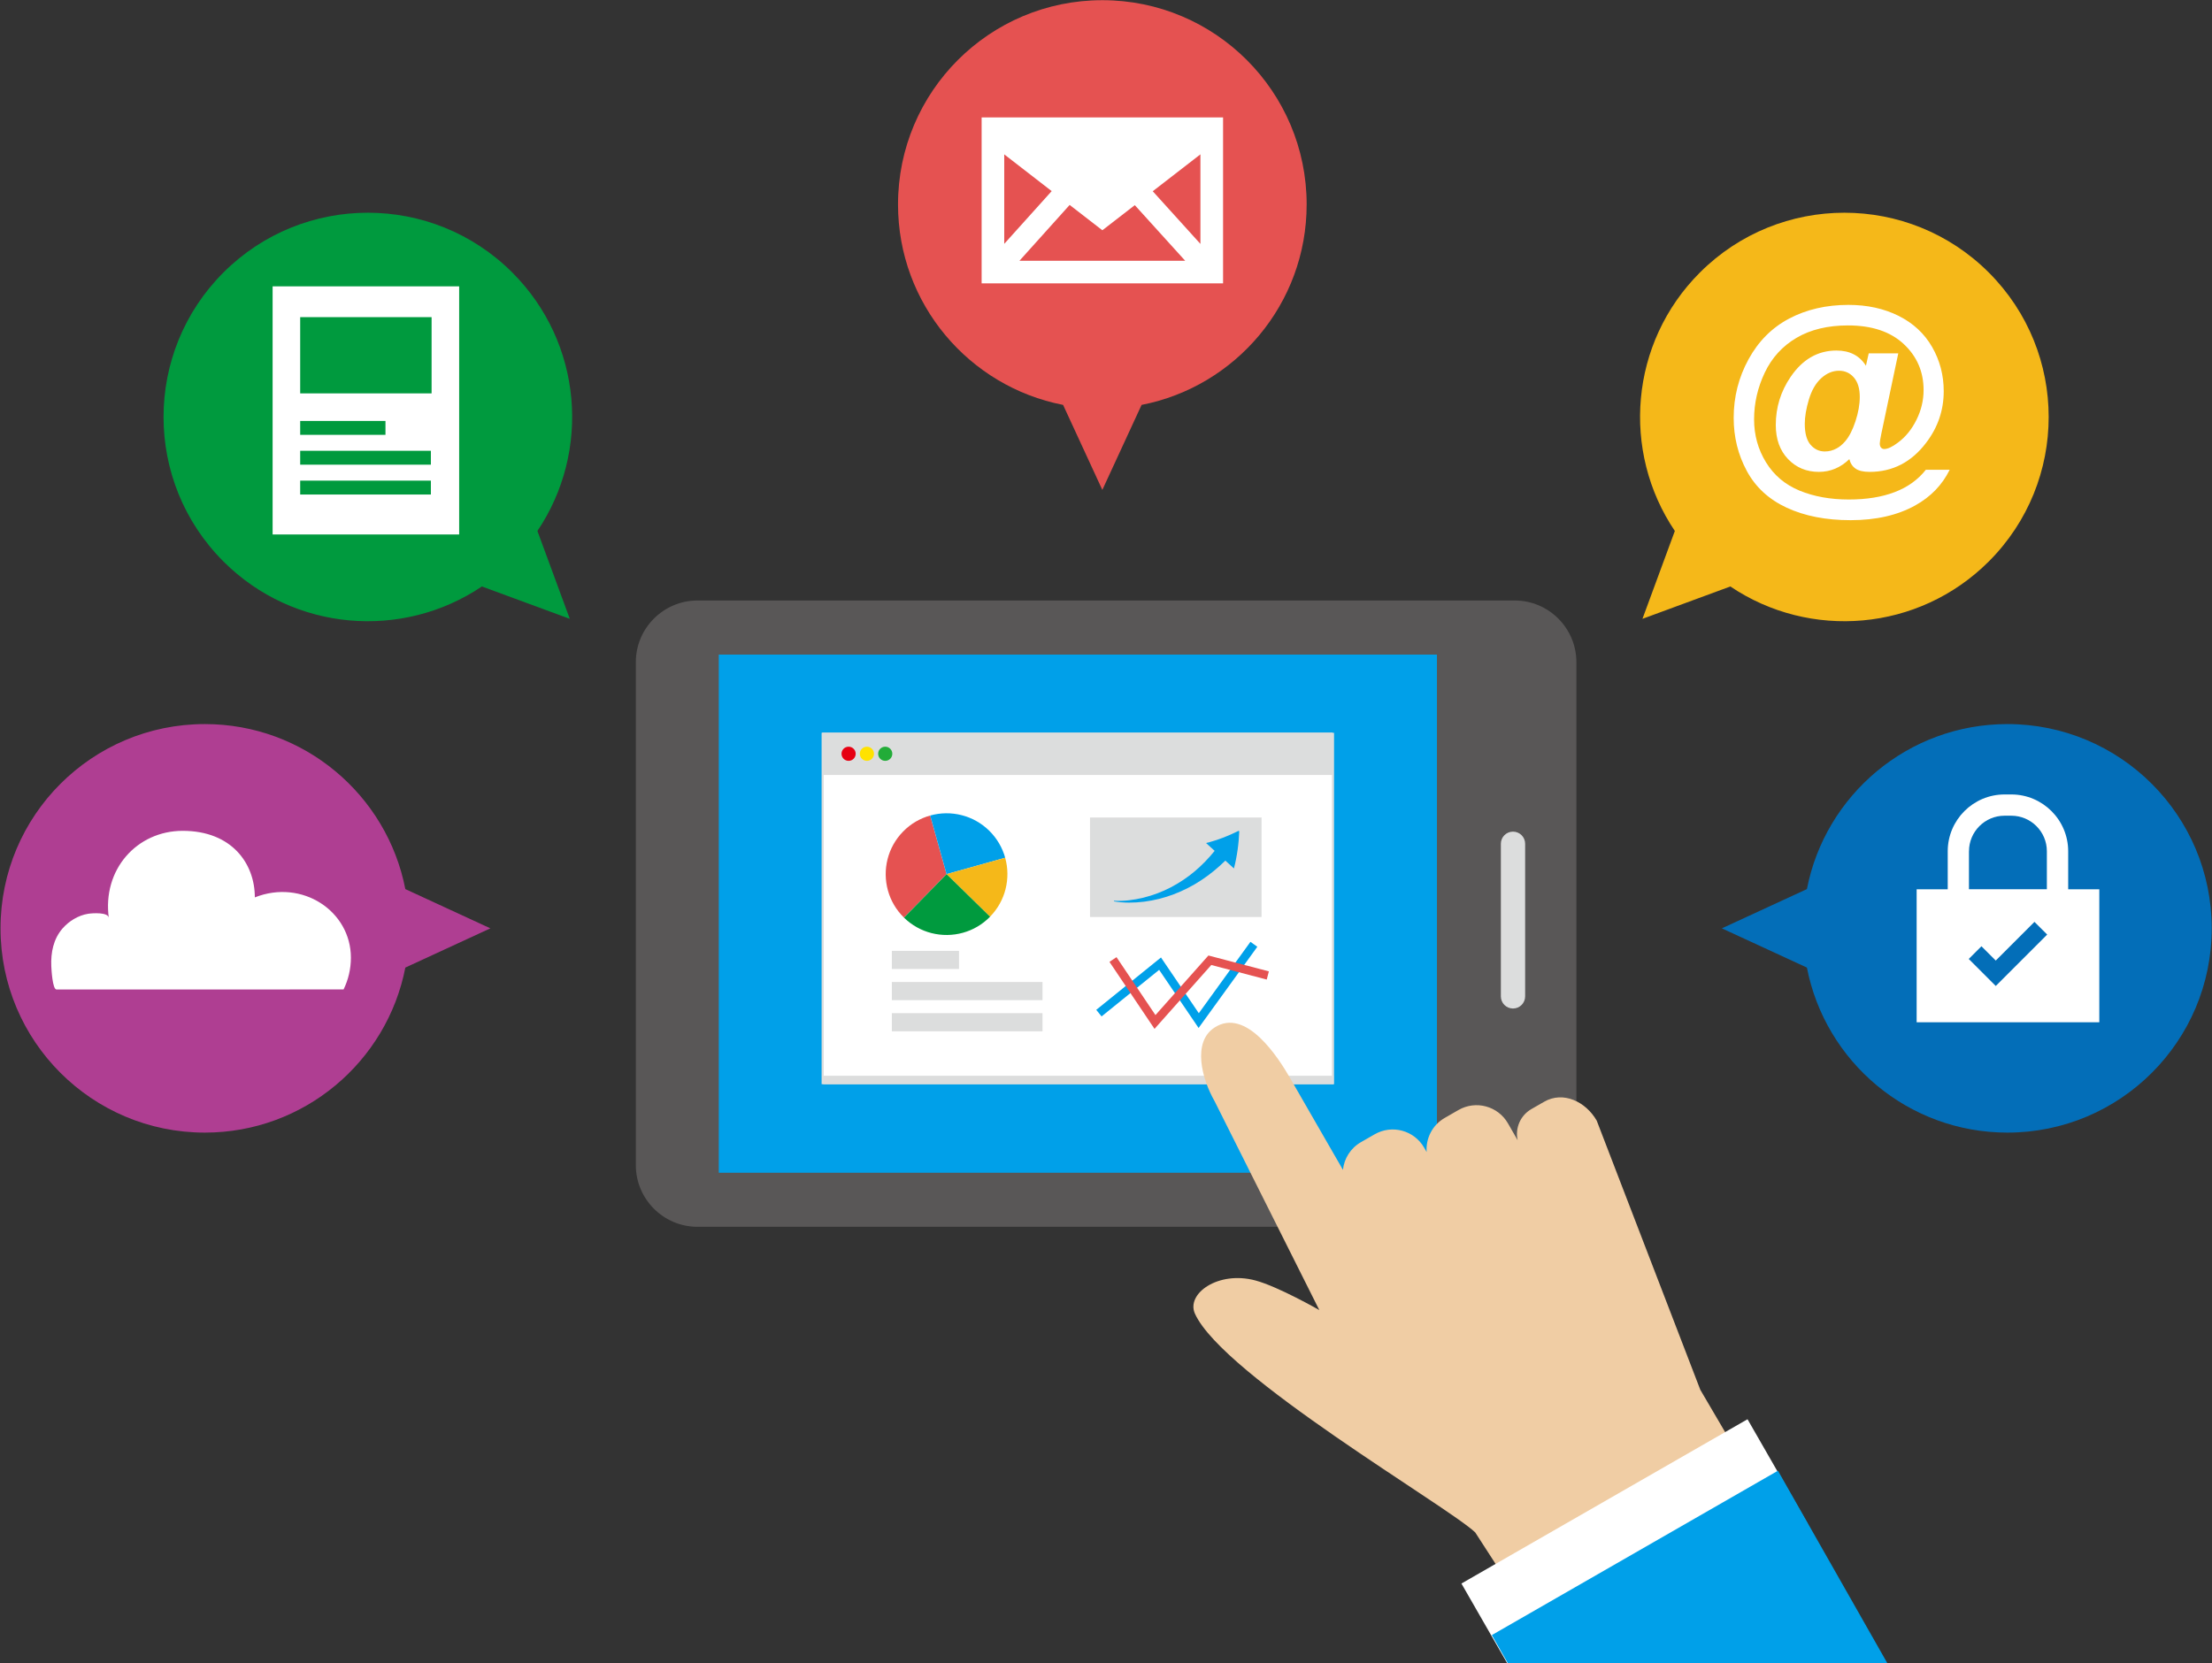 <?xml version="1.0" encoding="utf-8"?>
<!-- Generator: Adobe Illustrator 25.0.1, SVG Export Plug-In . SVG Version: 6.00 Build 0)  -->
<svg version="1.1" xmlns="http://www.w3.org/2000/svg" xmlns:xlink="http://www.w3.org/1999/xlink" x="0px" y="0px"
	 viewBox="0 0 718 540" enable-background="new 0 0 718 540" xml:space="preserve">
<rect x="0" y="0" width="718" height="540" fill="#333333" stroke="none"/>
<g id="guide">
</g>
<g id="back" display="none">
	<rect x="-51" y="-69" display="inline" fill="#80CDE8" width="818" height="618"/>
</g>
<g id="main">
	<path fill="#595757" d="M511.68,214.95v163.38c0,10.99-8.99,19.98-19.98,19.98H226.37c-10.99,0-19.98-8.99-19.98-19.98V214.95
		c0-10.99,8.99-19.98,19.98-19.98H491.7C502.69,194.97,511.68,203.96,511.68,214.95z"/>
	<rect x="233.31" y="212.53" fill="#00A0E9" width="233.11" height="168.23"/>
	<g>
		
			<rect x="267.03" y="238.26" fill="#FFFFFF" stroke="#DCDDDD" stroke-width="0.687" stroke-miterlimit="10" width="165.65" height="113.41"/>
		<rect x="266.88" y="237.86" fill="#DCDDDD" width="165.65" height="13.75"/>
		<rect x="289.49" y="308.72" fill="#DCDDDD" width="21.8" height="5.89"/>
		<rect x="289.49" y="318.83" fill="#DCDDDD" width="48.9" height="5.89"/>
		<rect x="289.49" y="328.95" fill="#DCDDDD" width="48.9" height="5.89"/>
		<rect x="267.2" y="349.27" fill="#DCDDDD" width="165.65" height="2.75"/>
		<g>
			<path fill="#E55251" d="M301.93,264.78c-3.23,0.9-6.28,2.63-8.8,5.21c-2.52,2.57-4.19,5.66-5.02,8.91
				c-0.86,3.36-0.82,6.89,0.11,10.23c0.9,3.24,2.63,6.28,5.21,8.8l13.82-14.12L301.93,264.78z"/>
			<path fill="#00A0E9" d="M321.07,269.69c-2.57-2.52-5.66-4.19-8.91-5.02c-3.36-0.86-6.89-0.82-10.23,0.11l5.32,19.03l19.03-5.32
				C325.37,275.26,323.64,272.21,321.07,269.69z"/>
			<path fill="#F5B819" d="M326.27,278.49l-19.03,5.32l14.12,13.82c2.52-2.57,4.19-5.66,5.02-8.91
				C327.24,285.36,327.2,281.83,326.27,278.49z"/>
			<path fill="#009A3E" d="M307.25,283.81l-13.82,14.12c2.57,2.52,5.66,4.19,8.91,5.02c3.36,0.86,6.89,0.82,10.23-0.11
				c3.24-0.9,6.28-2.63,8.8-5.21L307.25,283.81z"/>
		</g>
		<polyline fill="none" stroke="#00A0E9" stroke-width="2.749" stroke-miterlimit="10" points="356.7,328.94 376.55,312.88 
			389.09,331.36 407,306.59 		"/>
		<polyline fill="none" stroke="#E55251" stroke-width="2.749" stroke-miterlimit="10" points="361.27,311.53 374.9,331.81 
			392.71,311.77 411.52,316.71 		"/>
		<rect x="353.81" y="265.42" fill="#DCDDDD" width="55.68" height="32.31"/>
		<path fill="#00A0E9" d="M401.22,278.89c0.18-1.03,0.39-2.02,0.51-3.04c0.13-1.02,0.26-2,0.34-3c0.08-1,0.14-1.99,0.19-2.96
			l-0.21-0.14c-0.89,0.43-1.77,0.84-2.64,1.23c-0.87,0.39-1.78,0.73-2.65,1.08c-0.86,0.35-1.78,0.62-2.65,0.91
			c-0.86,0.3-1.77,0.51-2.63,0.74l2.79,2.54c-1.95,2.41-4.11,4.66-6.49,6.66c-2.38,2.01-5,3.75-7.79,5.21
			c-2.79,1.45-5.77,2.57-8.87,3.34c-3.09,0.74-6.31,1.18-9.52,1l-0.03,0.19c3.22,0.56,6.52,0.5,9.79,0.11
			c3.27-0.42,6.5-1.22,9.62-2.4c3.11-1.19,6.12-2.71,8.92-4.57c2.81-1.85,5.43-4,7.84-6.37l2.79,2.54
			C400.78,280.92,401.04,279.92,401.22,278.89z"/>
		<circle fill="#E60012" cx="275.45" cy="244.73" r="2.3"/>
		<path fill="#FFE200" d="M283.69,244.73c0,1.27-1.03,2.3-2.3,2.3c-1.27,0-2.3-1.03-2.3-2.3s1.03-2.3,2.3-2.3
			C282.66,242.43,283.69,243.46,283.69,244.73z"/>
		<circle fill="#22AC38" cx="287.34" cy="244.73" r="2.3"/>
	</g>
	<g>
		<path fill="#F0CDA4" d="M551.91,451.23l-33.62-87.38c-3.55-6.18-10.88-9.7-17.05-6.15l-4.16,2.39c-3.63,2.09-5.33,6.24-4.46,10.12
			l-3.14-5.47c-3.24-5.64-10.44-7.59-16.08-4.34l-4.45,2.56c-4.06,2.33-6.19,6.71-5.87,11.08l-0.81-1.42
			c-3.24-5.64-10.43-7.58-16.07-4.34l-4.46,2.56c-3.4,1.96-5.45,5.36-5.83,8.98L418.8,350.1c-3.73-6.5-14.32-23.24-24.64-16.44
			c-7.18,4.73-4.08,16.62,0.1,23.89l33.98,67.8c0,0-13.26-7.6-20.72-9.61c-12.08-3.26-22.62,4.29-19.64,10.81
			c9.15,20.1,82.03,62.49,90.96,70.98l12.2,18.87l73.95-42.86L551.91,451.23z"/>
		
			<rect x="477.11" y="484.81" transform="matrix(0.867 -0.498 0.498 0.867 -180.722 331.406)" fill="#FFFFFF" width="107.11" height="39.11"/>
	</g>
	<polygon fill="#00A0E9" points="636.85,582.64 543.97,636 484.24,530.87 577.11,477.51 	"/>
	<path fill="#DCDDDD" d="M487.17,323.5v-49.55c0-2.18,1.76-3.94,3.94-3.94l0,0c2.18,0,3.94,1.76,3.94,3.94v49.55
		c0,2.18-1.76,3.94-3.94,3.94l0,0C488.93,327.44,487.17,325.67,487.17,323.5z"/>
	<g>
		<path fill="#036EB8" d="M651.59,235.09c36.63,0,66.32,29.69,66.32,66.32c0,36.63-29.69,66.32-66.32,66.32
			c-32.27,0-59.14-23.05-65.08-53.58l-27.6-12.74l27.6-12.74C592.45,258.14,619.32,235.09,651.59,235.09z"/>
		<g>
			<path fill="#FFFFFF" d="M671.32,288.73v-12.34c0-10.17-8.28-18.45-18.45-18.45h-2.2c-10.17,0-18.45,8.28-18.45,18.45v12.34
				h-10.09v43.17h59.29v-43.17H671.32z M639.12,276.38c0-6.37,5.18-11.54,11.54-11.54h2.2c6.37,0,11.54,5.18,11.54,11.54v12.34
				h-25.29V276.38z"/>
			<polygon fill="#036EB8" points="639.04,311.35 643.16,307.23 647.81,311.87 660.37,299.31 664.5,303.43 647.81,320.12 			"/>
		</g>
	</g>
	<g>
		<path fill="#AF3E92" d="M66.49,235.09c-36.63,0-66.32,29.69-66.32,66.32c0,36.63,29.69,66.32,66.32,66.32
			c32.27,0,59.14-23.05,65.08-53.58l27.6-12.74l-27.6-12.74C125.63,258.14,98.75,235.09,66.49,235.09z"/>
		<path fill="#FFFFFF" d="M111.52,321.25c1.52-3.11,2.38-6.61,2.38-10.31c0-15.14-15.86-25.65-31.18-19.58
			c0-11.02-7.52-21.61-23.41-21.61c-14.9,0-26.19,12.6-23.97,28.42c0.02-2.12-5.45-1.7-6.78-1.48c-3.16,0.51-6.2,2.38-8.28,4.78
			c-2.95,3.41-3.81,7.81-3.63,12.21c0.04,0.99,0.39,7.58,1.69,7.58C18.35,321.25,111.52,321.25,111.52,321.25z"/>
	</g>
	<g>
		<path fill="#F5B819" d="M645.56,182.28c25.9-25.9,25.9-67.89,0-93.79c-25.9-25.9-67.89-25.9-93.79,0
			c-22.82,22.82-25.52,58.12-8.13,83.9l-10.51,28.53l28.53-10.51C587.44,207.8,622.74,205.1,645.56,182.28z"/>
		<g>
			<path fill="#FFFFFF" d="M625.11,152.53h7.74c-2.42,4.92-6.14,8.77-11.16,11.56c-5.74,3.2-12.75,4.8-21.01,4.8
				c-8,0-14.9-1.35-20.72-4.05c-5.82-2.7-10.14-6.69-12.97-11.96c-2.84-5.27-4.25-11-4.25-17.21c0-6.81,1.61-13.15,4.83-19.03
				c3.22-5.88,7.63-10.29,13.23-13.23c5.6-2.94,11.99-4.42,19.19-4.42c6.11,0,11.53,1.19,16.28,3.56
				c4.75,2.37,8.38,5.75,10.89,10.12c2.51,4.37,3.76,9.15,3.76,14.34c0,6.18-1.9,11.76-5.71,16.75c-4.77,6.3-10.89,9.45-18.35,9.45
				c-2.01,0-3.53-0.35-4.54-1.05c-1.02-0.7-1.7-1.73-2.03-3.09c-2.86,2.76-6.16,4.14-9.89,4.14c-4.02,0-7.36-1.39-10.01-4.16
				c-2.65-2.77-3.98-6.46-3.98-11.07c0-5.69,1.6-10.89,4.8-15.59c3.88-5.72,8.84-8.58,14.9-8.58c4.31,0,7.5,1.65,9.56,4.94
				l0.91-4.03h9.59l-5.49,26.06c-0.34,1.65-0.51,2.71-0.51,3.2c0,0.61,0.14,1.06,0.42,1.36c0.28,0.3,0.61,0.45,1,0.45
				c1.16,0,2.66-0.7,4.51-2.11c2.47-1.84,4.47-4.31,6-7.41c1.53-3.1,2.29-6.31,2.29-9.63c0-5.96-2.16-10.95-6.47-14.96
				c-4.31-4.01-10.33-6.02-18.06-6.02c-6.57,0-12.13,1.34-16.7,4.02c-4.57,2.68-8.01,6.45-10.32,11.3
				c-2.31,4.86-3.47,9.92-3.47,15.17c0,5.11,1.29,9.76,3.87,13.96s6.2,7.25,10.87,9.18c4.66,1.92,10,2.89,16.01,2.89
				c5.79,0,10.77-0.81,14.94-2.42C619.21,158.17,622.56,155.76,625.11,152.53z M585.82,137.6c0,3.08,0.62,5.34,1.87,6.8
				c1.25,1.45,2.79,2.18,4.63,2.18c1.38,0,2.68-0.34,3.89-1.02c0.92-0.48,1.83-1.25,2.73-2.29c1.28-1.48,2.39-3.63,3.33-6.47
				c0.93-2.84,1.4-5.48,1.4-7.92c0-2.74-0.64-4.84-1.91-6.31c-1.27-1.47-2.88-2.2-4.82-2.2c-2.08,0-4.01,0.81-5.78,2.42
				c-1.77,1.61-3.1,3.91-4,6.89C586.27,132.65,585.82,135.3,585.82,137.6z"/>
		</g>
	</g>
	<g>
		<path fill="#009A3E" d="M166.3,88.49c-25.9-25.9-67.89-25.9-93.79,0c-25.9,25.9-25.9,67.89,0,93.79
			c22.82,22.82,58.12,25.52,83.91,8.13l28.53,10.51l-10.51-28.53C191.82,146.61,189.12,111.31,166.3,88.49z"/>
		<g>
			<rect x="88.49" y="92.97" fill="#FFFFFF" width="60.55" height="80.56"/>
			<rect x="97.44" y="136.67" fill="#009A3E" width="27.68" height="4.51"/>
			<rect x="97.44" y="146.36" fill="#009A3E" width="42.42" height="4.51"/>
			<rect x="97.44" y="156.05" fill="#009A3E" width="42.42" height="4.51"/>
			<rect x="97.44" y="102.97" fill="#009A3E" width="42.65" height="24.75"/>
		</g>
	</g>
	<g>
		<path fill="#E55251" d="M424.13,66.38c0-36.63-29.69-66.32-66.32-66.32c-36.63,0-66.32,29.69-66.32,66.32
			c0,32.27,23.05,59.14,53.58,65.08l12.74,27.6l12.74-27.6C401.08,125.52,424.13,98.64,424.13,66.38z"/>
		<path fill="#FFFFFF" d="M318.63,38.13V92H397V38.13H318.63z M325.97,50.12l15.4,11.93l-15.4,17.12V50.12z M330.91,84.66
			l16.29-18.12l10.62,8.22l10.53-8.15l16.35,18.05H330.91z M389.65,79.19l-15.48-17.1l15.48-11.98V79.19z"/>
	</g>
</g>
</svg>
